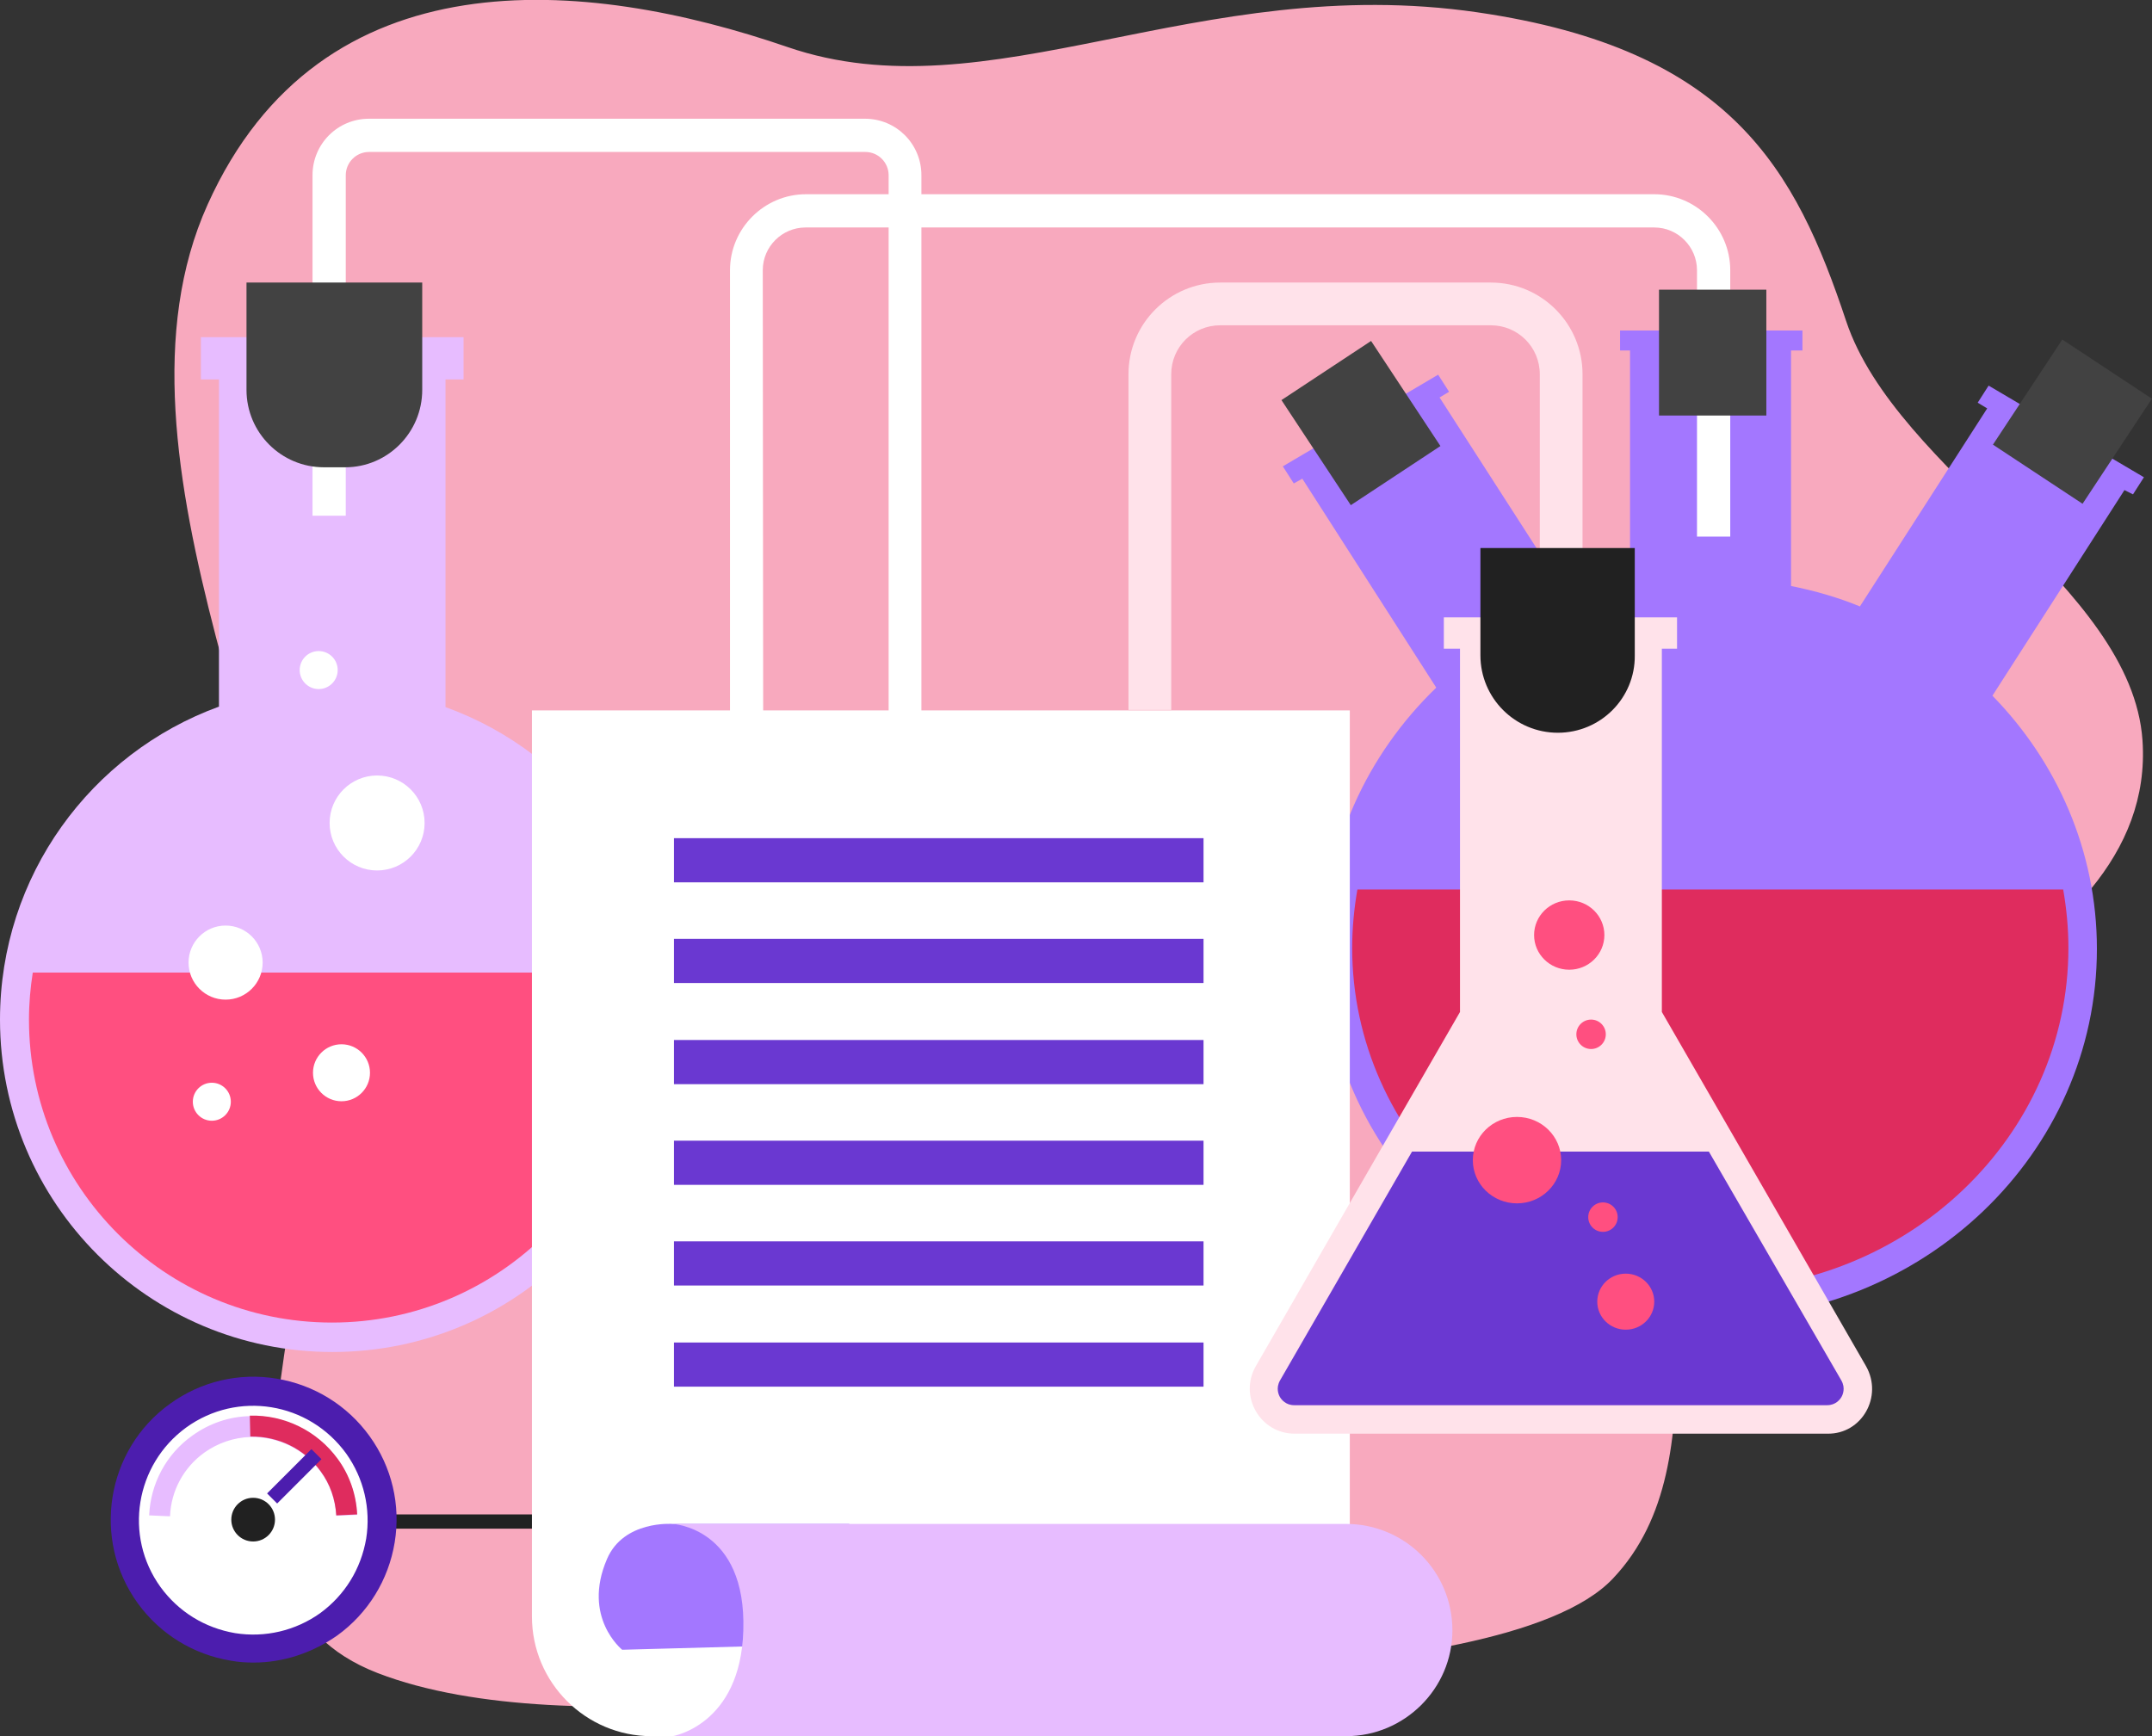 <?xml version="1.0" encoding="utf-8"?>
<!-- Generator: Adobe Illustrator 24.2.1, SVG Export Plug-In . SVG Version: 6.00 Build 0)  -->
<svg version="1.1" id="Layer_1" xmlns="http://www.w3.org/2000/svg" xmlns:xlink="http://www.w3.org/1999/xlink" x="0px" y="0px"
	 viewBox="0 0 453.1 365.6" style="enable-background:new 0 0 453.1 365.6;" xml:space="preserve">
<rect x="0" y="0" width="453.1" height="365.6" fill="#333333" stroke="none"/>
<style type="text/css">
	.st0{fill:#F8A9BE;}
	.st1{fill:#212121;}
	.st2{fill:#FFFFFF;}
	.st3{fill:#4C1DAE;}
	.st4{fill:#E7BCFF;}
	.st5{fill:#DF2C5E;}
	.st6{fill:#A377FF;}
	.st7{fill:#FF4F80;}
	.st8{fill:#424242;}
	.st9{fill:#6A38D1;}
	.st10{fill:#FFE2EA;}
</style>
<g>
	<path class="st0" d="M197.6,352.3c0,0-77,15.9-118.1,0S66.9,280,65.9,225.9S19.8,96.2,43.7,43.1S123.3-4.7,165.8,9.9
		S252.1-6,311.1,2.6c53.5,7.8,67,33.2,77.6,65s60.1,55.5,62.4,88.3c3.3,48.4-76.4,67-91.3,86.6c-14.9,19.6,3.7,64.7-20.2,89.9
		C315.8,357.7,197.6,352.3,197.6,352.3z"/>
	<g>
		<rect x="67.1" y="318.9" class="st1" width="51.9" height="3"/>
		<g>
			<ellipse class="st2" cx="53.3" cy="320" rx="27" ry="27"/>
			<path class="st3" d="M53.4,350.1c-1.6,0-3.2-0.1-4.8-0.4c-7.9-1.3-14.9-5.6-19.6-12.1c-9.7-13.4-6.7-32.3,6.8-42l0,0
				c6.5-4.7,14.5-6.6,22.4-5.3c7.9,1.3,14.9,5.6,19.6,12.1s6.6,14.5,5.3,22.4c-1.3,7.9-5.6,14.9-12.1,19.6
				C65.7,348.1,59.6,350.1,53.4,350.1z M39.2,300.6c-10.7,7.8-13.2,22.8-5.4,33.6c3.8,5.2,9.3,8.6,15.7,9.7c6.3,1,12.7-0.5,17.9-4.2
				c5.2-3.8,8.6-9.3,9.7-15.7c1-6.3-0.5-12.7-4.2-17.9C65,295.2,50,292.8,39.2,300.6L39.2,300.6z"/>
		</g>
		<path class="st4" d="M35.8,319.3l-4.4-0.2c0.3-6.7,3.6-12.9,9.1-16.8c3.6-2.6,7.8-4,12.1-4.1c7.3-0.2,14.2,3.2,18.5,9.1
			c2.5,3.4,3.9,7.5,4.1,11.7l-4.4,0.2c-0.2-3.4-1.3-6.6-3.3-9.3c-3.4-4.7-8.9-7.4-14.8-7.3c-3.5,0.1-6.9,1.3-9.7,3.3
			C38.7,309,36,313.9,35.8,319.3z"/>
		<path class="st5" d="M70.8,319.1c-0.2-3.4-1.3-6.6-3.3-9.3c-3.4-4.7-8.9-7.4-14.8-7.3l-0.1-4.4c7.3-0.2,14.2,3.2,18.5,9.1
			c2.5,3.4,3.9,7.5,4.1,11.7L70.8,319.1z"/>
		<ellipse class="st1" cx="53.3" cy="320" rx="4.6" ry="4.6"/>
		
			<rect x="55.4" y="309.4" transform="matrix(0.707 -0.707 0.707 0.707 -201.68 134.903)" class="st3" width="13.2" height="3"/>
	</g>
	<path class="st6" d="M449.1,104.1l2.3-3.6l-32.7-19.3l-2.3,3.6l2,1.2l-26.8,41.7c-4.6-1.9-9.5-3.3-14.5-4.3V73.8h2.4v-4.2h-38.4
		v4.2h2.1v49.6c-4.2,0.9-8.3,2-12.3,3.5l-27.8-43.2l2-1.2l-2.3-3.6l-32.7,19.3l2.3,3.6l1.8-1l28.2,44c-14.6,14.1-23.7,33.5-23.7,55
		c0,43.1,36.5,78,81.4,78s81.4-34.9,81.4-78c0-20.6-8.4-39.4-22-53.3l27.8-43.3L449.1,104.1z"/>
	<path class="st5" d="M285.8,187.3c-0.7,4-1.1,8.2-1.1,12.3c0,39.7,33.8,72,75.4,72s75.4-32.3,75.4-72c0-4.2-0.4-8.3-1.1-12.3H285.8
		z"/>
	<g>
		<g>
			<path class="st4" d="M93.8,148.9V76.4H46.1v72.4C19.2,158.6,0,184.4,0,214.7c0,38.6,31.3,70,70,70s70-31.3,70-70
				C139.9,184.4,120.7,158.6,93.8,148.9z"/>
			<rect x="42.3" y="71" class="st4" width="55.3" height="8.9"/>
			<path class="st7" d="M6.9,204.8c-0.5,3.2-0.8,6.5-0.8,9.9c0,35.2,28.6,63.8,63.8,63.8s63.8-28.6,63.8-63.8c0-3.3-0.3-6.7-0.8-9.9
				H6.9z"/>
		</g>
		<path class="st2" d="M194.1,156.8h-7V36.9c0-2.7-2.2-4.9-4.9-4.9H77.7c-2.7,0-4.9,2.2-4.9,4.9v71.7h-7V36.9
			c0-6.6,5.3-11.9,11.9-11.9h104.4c6.6,0,11.9,5.3,11.9,11.9v119.9H194.1z"/>
		<path class="st8" d="M72.7,98.4h-4.5c-9,0-16.3-7.3-16.3-16.3V59.5h37v22.6C88.9,91.1,81.6,98.4,72.7,98.4z"/>
		<circle class="st2" cx="44.6" cy="232" r="4"/>
		<circle class="st2" cx="67.1" cy="141.1" r="4"/>
		<circle class="st2" cx="71.9" cy="225.9" r="6"/>
		<circle class="st2" cx="47.5" cy="202.7" r="7.8"/>
		<circle class="st2" cx="79.4" cy="173.3" r="10"/>
	</g>
	<g>
		<path class="st2" d="M284.2,365.6h-147c-13.9,0-25.2-11.3-25.2-25.2V149.6h172.2V365.6z"/>
		<path class="st6" d="M141.6,320.9c0,0-10.3-0.8-13.8,7.4c-5.3,12.3,3.2,19.1,3.2,19.1l47.8-1.3v-25.2H141.6z"/>
		<path class="st4" d="M283.4,365.6H141.6c0,0,14.3-2.3,14.9-22.2c0.7-21.8-14.9-22.5-14.9-22.5h141.8c12.4,0,22.4,10,22.4,22.4l0,0
			C305.8,355.6,295.7,365.6,283.4,365.6z"/>
		<rect x="141.9" y="176.5" class="st9" width="111.5" height="9.3"/>
		<rect x="141.9" y="197.7" class="st9" width="111.5" height="9.3"/>
		<rect x="141.9" y="219" class="st9" width="111.5" height="9.3"/>
		<rect x="141.9" y="240.2" class="st9" width="111.5" height="9.3"/>
		<rect x="141.9" y="261.4" class="st9" width="111.5" height="9.3"/>
		<rect x="141.9" y="282.7" class="st9" width="111.5" height="9.3"/>
	</g>
	<g>
		<path class="st10" d="M392.9,287.7l-28-48.6l-15-26v-80.5h-42.5v80.5l-15,26l-28,48.6c-3.6,6.3,0.9,14.2,8.2,14.2h56.1h56.1
			C392,302,396.5,294.1,392.9,287.7z"/>
		<rect x="304" y="130" class="st10" width="49.1" height="6.6"/>
		<path class="st10" d="M333.2,163.6h-9V78.8c0-5.7-4.6-10.3-10.3-10.3h-57c-5.7,0-10.3,4.6-10.3,10.3v70.7h-9V78.8
			c0-10.7,8.7-19.3,19.3-19.3h57c10.7,0,19.3,8.7,19.3,19.3V163.6z"/>
		<path class="st1" d="M328,154.3L328,154.3c-9,0-16.3-7.3-16.3-16.3v-22.6h32.5V138C344.3,147,337,154.3,328,154.3z"/>
		<path class="st9" d="M359.8,242.5h-62.5l-27.8,48.2c-0.9,1.6-0.3,3,0,3.5s1.2,1.7,3,1.7h112.2c1.8,0,2.7-1.2,3-1.7s0.9-1.9,0-3.5
			L359.8,242.5z"/>
		<ellipse class="st7" cx="319.4" cy="244.3" rx="9.3" ry="9.1"/>
		<ellipse class="st7" cx="342.3" cy="274.1" rx="6" ry="5.9"/>
		<ellipse class="st7" cx="337.5" cy="256.3" rx="3.1" ry="3.1"/>
		<ellipse class="st7" cx="335" cy="217.8" rx="3.1" ry="3.1"/>
		<ellipse class="st7" cx="330.4" cy="196.9" rx="7.4" ry="7.3"/>
	</g>
	
		<rect x="275.1" y="75.8" transform="matrix(0.835 -0.551 0.551 0.835 -1.666 172.537)" class="st8" width="22.6" height="26.5"/>
	
		<rect x="423.1" y="77.7" transform="matrix(0.551 -0.835 0.835 0.551 121.602 404.107)" class="st8" width="26.5" height="22.6"/>
	<path class="st2" d="M160.7,165.7h-7V56.9c0-8.8,7.2-16,16-16h178.6c8.8,0,16,7.2,16,16V113h-7V56.9c0-4.9-4-9-9-9H169.6
		c-4.9,0-9,4-9,9L160.7,165.7L160.7,165.7z"/>
	<rect x="349.3" y="61" class="st8" width="22.6" height="26.5"/>
</g>
</svg>
